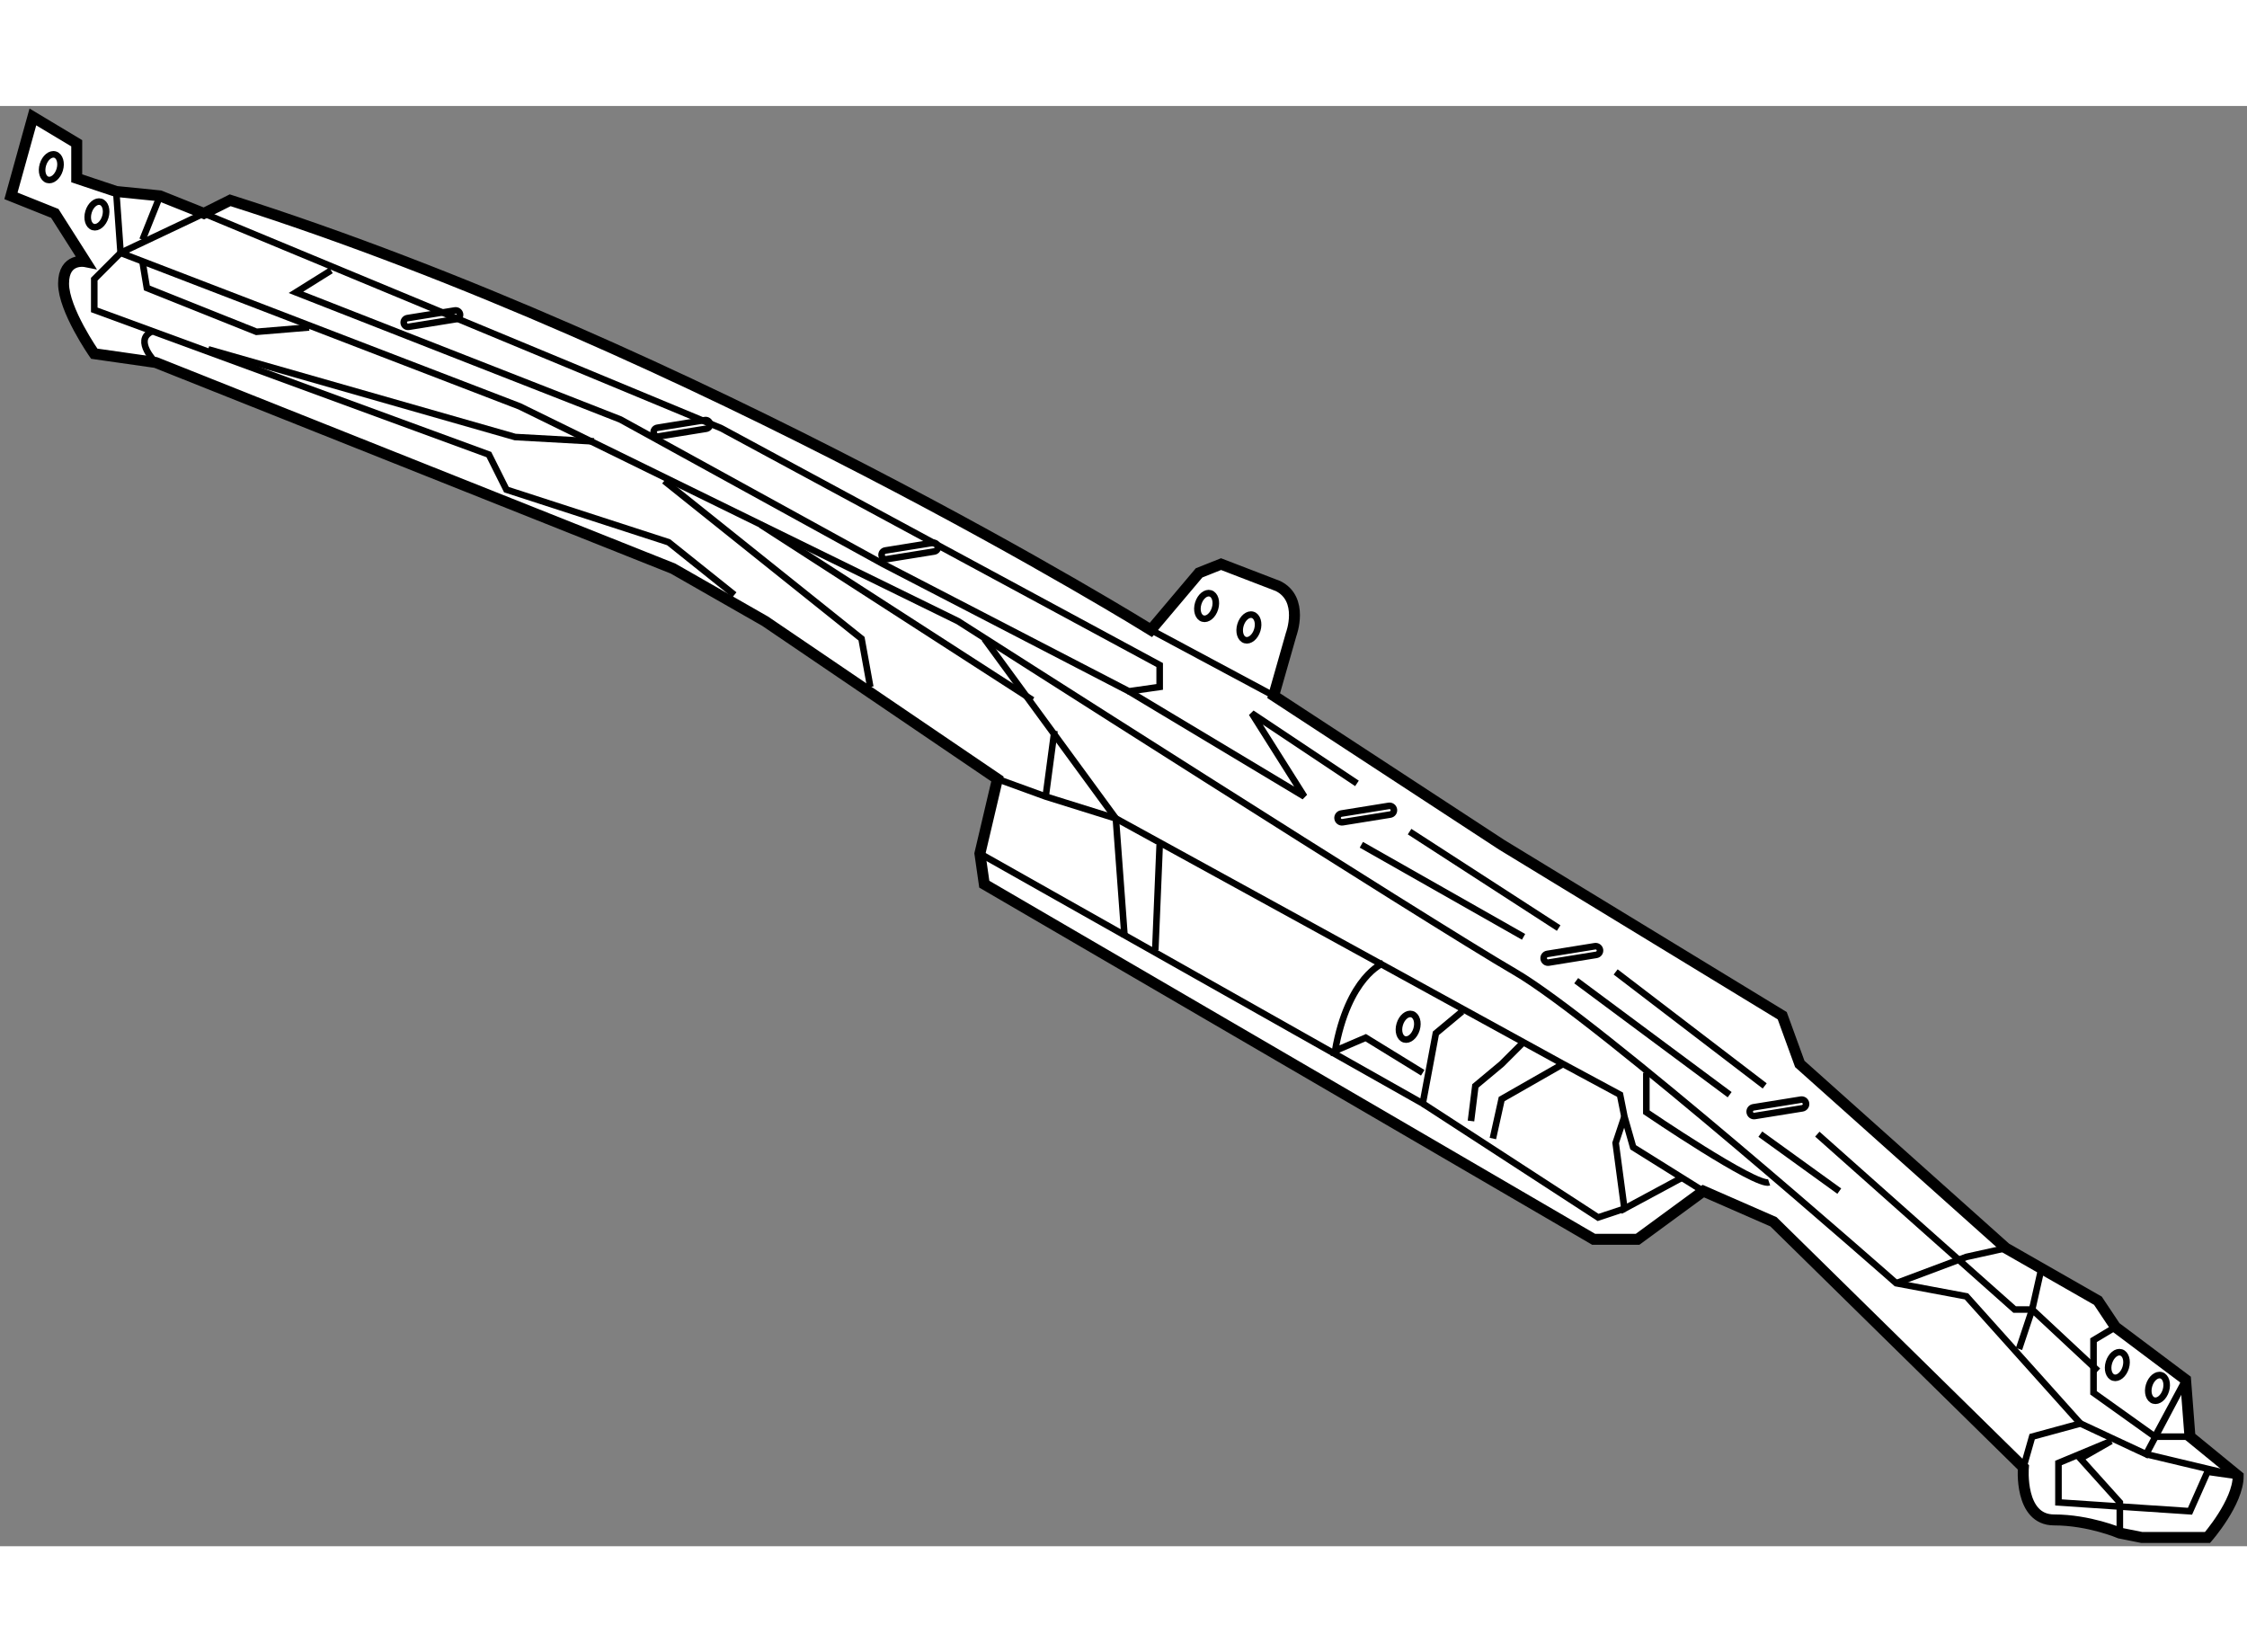 <?xml version="1.0" encoding="utf-8"?>
<!-- Generator: Adobe Illustrator 15.1.0, SVG Export Plug-In . SVG Version: 6.00 Build 0)  -->
<!DOCTYPE svg PUBLIC "-//W3C//DTD SVG 1.1//EN" "http://www.w3.org/Graphics/SVG/1.1/DTD/svg11.dtd">
<svg version="1.1" xmlns="http://www.w3.org/2000/svg" xmlns:xlink="http://www.w3.org/1999/xlink" x="0px" y="0px" width="244.8px"
	 height="180px" viewBox="123.2 10.432 102.5 65.699" enable-background="new 0 0 244.8 180" xml:space="preserve">
	
<rect x="123.2" y="10.432" width="102.5" height="65.699" fill="#808080" stroke="none"/>
	
<g><path fill="#FFFFFF" stroke="#000000" stroke-width="0.5" d="M175.7,34.333c0,0-20.6-12.8-42-19.6l-1.2,0.6l-2-0.8l-2-0.201
			l-1.8-0.6v-1.6l-2-1.2l-1,3.6l1.999,0.8l1.4,2.2c0,0-0.999-0.201-0.999,1c0,1.2,1.399,3.2,1.399,3.2l2.801,0.4l23.599,9.4l4.2,2.4
			l10.601,7.2l-0.8,3.4l0.2,1.399l27.799,16.2h2.001l3-2.2l3.2,1.4l11.399,11.2c0,0-0.201,2.4,1.399,2.4s3,0.6,3,0.6l1.001,0.2h3
			c0,0,1.399-1.6,1.399-2.8l-2.2-1.8l-0.2-2.6l-3.199-2.4l-0.8-1.2l-4.2-2.4l-9.399-8.4l-0.801-2.2l-12.801-7.8l-10.398-6.8
			l0.799-2.8c0,0,0.6-1.6-0.6-2.2l-2.6-1l-1.001,0.399L175.7,34.333z"></path><polyline fill="none" stroke="#000000" stroke-width="0.3" points="156.7,32.733 153.7,30.333 146.3,27.933 145.5,26.333 
			127.5,19.733 127.5,18.333 128.699,17.133 132.5,15.333 156.101,25.133 176.1,35.933 176.1,36.933 174.7,37.133 163.5,31.333 
			151.5,24.733 136.7,18.933 138.3,17.933 		"></polyline><line fill="none" stroke="#000000" stroke-width="0.3" x1="130.5" y1="14.534" x2="129.7" y2="16.533"></line><line fill="none" stroke="#000000" stroke-width="0.3" x1="175.7" y1="34.333" x2="181.301" y2="37.333"></line><polyline fill="none" stroke="#000000" stroke-width="0.3" points="219.7,66.133 218.699,66.733 218.699,69.133 221.5,71.133 
			222.899,68.534 221.1,71.933 218.1,70.533 215.9,71.133 215.5,72.533 		"></polyline><polyline fill="none" stroke="#000000" stroke-width="0.3" points="219.899,75.533 219.899,74.133 219.543,73.738 218.1,72.133 
			219.5,71.333 217.1,72.333 217.1,74.133 223.1,74.534 223.9,72.733 225.3,72.933 221.1,71.933 		"></polyline><path fill="none" stroke="#000000" stroke-width="0.3" d="M218.1,70.533l-5.199-5.8l-3.201-0.6c0,0-13.601-12-17.399-14.2
			c-3.8-2.2-25.399-16-25.399-16l-20-9.8l-18.201-7l-0.199-2.8"></path><polyline fill="none" stroke="#000000" stroke-width="0.3" points="174.7,37.133 182.699,41.933 180.3,38.133 185.1,41.333 		"></polyline><line fill="none" stroke="#000000" stroke-width="0.3" x1="207.101" y1="59.933" x2="203.5" y2="57.333"></line><path fill="none" stroke="#000000" stroke-width="0.3" d="M205.583,55.925c0.018,0.11-0.057,0.213-0.167,0.23l-2.17,0.35
			c-0.11,0.018-0.212-0.057-0.229-0.166l0,0c-0.018-0.109,0.056-0.212,0.166-0.23l2.171-0.35
			C205.463,55.743,205.565,55.817,205.583,55.925L205.583,55.925z"></path><path fill="none" stroke="#000000" stroke-width="0.3" d="M196.184,48.925c0.018,0.11-0.057,0.212-0.167,0.23l-2.17,0.351
			c-0.11,0.018-0.212-0.057-0.229-0.166l0,0c-0.018-0.109,0.056-0.212,0.166-0.229l2.17-0.35
			C196.063,48.743,196.166,48.817,196.184,48.925L196.184,48.925z"></path><path fill="none" stroke="#000000" stroke-width="0.3" d="M165.982,30.525c0.018,0.11-0.056,0.213-0.166,0.23l-2.17,0.35
			c-0.11,0.018-0.213-0.057-0.23-0.166l0,0c-0.018-0.109,0.057-0.212,0.167-0.23l2.17-0.35
			C165.863,30.343,165.965,30.417,165.982,30.525L165.982,30.525z"></path><path fill="none" stroke="#000000" stroke-width="0.3" d="M155.584,24.925c0.018,0.11-0.057,0.212-0.167,0.23l-2.17,0.351
			c-0.11,0.018-0.212-0.057-0.229-0.166l0,0c-0.018-0.109,0.056-0.212,0.166-0.229l2.17-0.35
			C155.464,24.743,155.566,24.817,155.584,24.925L155.584,24.925z"></path><path fill="none" stroke="#000000" stroke-width="0.3" d="M144.184,19.925c0.018,0.11-0.057,0.213-0.166,0.23l-2.171,0.35
			c-0.11,0.018-0.212-0.057-0.229-0.166l0,0c-0.018-0.109,0.057-0.212,0.166-0.23l2.171-0.35
			C144.064,19.743,144.166,19.817,144.184,19.925L144.184,19.925z"></path><path fill="none" stroke="#000000" stroke-width="0.3" d="M186.783,42.525c0.018,0.11-0.056,0.213-0.166,0.23l-2.17,0.35
			c-0.11,0.018-0.213-0.057-0.23-0.166l0,0c-0.018-0.109,0.057-0.212,0.167-0.23l2.17-0.35
			C186.664,42.343,186.766,42.417,186.783,42.525L186.783,42.525z"></path><ellipse transform="matrix(0.958 0.288 -0.288 0.958 9.145 -35.607)" fill="none" stroke="#000000" stroke-width="0.3" cx="125.482" cy="13.249" rx="0.4" ry="0.6"></ellipse><ellipse transform="matrix(0.958 0.288 -0.288 0.958 17.515 -50.454)" fill="none" stroke="#000000" stroke-width="0.3" cx="180.082" cy="34.249" rx="0.4" ry="0.6"></ellipse><ellipse transform="matrix(0.957 0.289 -0.289 0.957 17.192 -50.083)" fill="none" stroke="#000000" stroke-width="0.3" cx="178.317" cy="33.218" rx="0.4" ry="0.6"></ellipse><ellipse transform="matrix(0.957 0.289 -0.289 0.957 28.965 -60.612)" fill="none" stroke="#000000" stroke-width="0.3" cx="219.883" cy="67.848" rx="0.4" ry="0.6"></ellipse><ellipse transform="matrix(0.958 0.288 -0.288 0.958 29.271 -60.921)" fill="none" stroke="#000000" stroke-width="0.3" cx="221.501" cy="68.933" rx="0.4" ry="0.6"></ellipse><ellipse transform="matrix(0.957 0.289 -0.289 0.957 9.876 -36.218)" fill="none" stroke="#000000" stroke-width="0.3" cx="127.674" cy="15.359" rx="0.4" ry="0.6"></ellipse><polyline fill="none" stroke="#000000" stroke-width="0.3" points="153.5,27.533 162.5,34.733 162.899,36.933 		"></polyline><polyline fill="none" stroke="#000000" stroke-width="0.3" points="132.7,21.533 146.699,25.533 150.3,25.733 		"></polyline><line fill="none" stroke="#000000" stroke-width="0.3" x1="185.3" y1="44.133" x2="192.7" y2="48.333"></line><line fill="none" stroke="#000000" stroke-width="0.3" x1="187.5" y1="43.533" x2="194.3" y2="47.933"></line><line fill="none" stroke="#000000" stroke-width="0.3" x1="196.9" y1="49.934" x2="203.699" y2="55.133"></line><line fill="none" stroke="#000000" stroke-width="0.3" x1="195.101" y1="50.333" x2="202.1" y2="55.533"></line><polyline fill="none" stroke="#000000" stroke-width="0.3" points="206.1,57.333 215.1,65.333 215.9,65.333 216.35,63.333 		"></polyline><polyline fill="none" stroke="#000000" stroke-width="0.3" points="197.3,56.534 196.9,57.733 197.3,60.733 199.9,59.333 		"></polyline><polyline fill="none" stroke="#000000" stroke-width="0.3" points="191.3,57.533 191.699,55.733 194.5,54.133 		"></polyline><polyline fill="none" stroke="#000000" stroke-width="0.3" points="189.899,51.733 188.699,52.733 188.1,55.934 167.9,44.534 		
			"></polyline><polyline fill="none" stroke="#000000" stroke-width="0.3" points="168.7,41.133 170.9,41.933 174.101,42.933 194.5,54.133 
			197.1,55.533 197.3,56.534 197.699,57.933 200.9,59.933 		"></polyline><polyline fill="none" stroke="#000000" stroke-width="0.3" points="174.5,48.333 174.101,42.933 168.101,34.733 		"></polyline><line fill="none" stroke="#000000" stroke-width="0.3" x1="175.9" y1="48.933" x2="176.1" y2="44.133"></line><path fill="none" stroke="#000000" stroke-width="0.3" d="M186.3,49.533c0,0-1.6,0.601-2.2,4l1.4-0.6l2.6,1.6"></path><ellipse transform="matrix(0.957 0.289 -0.289 0.957 23.129 -51.922)" fill="none" stroke="#000000" stroke-width="0.3" cx="187.518" cy="52.418" rx="0.4" ry="0.6"></ellipse><polyline fill="none" stroke="#000000" stroke-width="0.3" points="214.7,62.534 212.9,62.933 209.699,64.133 		"></polyline><polyline fill="none" stroke="#000000" stroke-width="0.3" points="215.3,67.133 215.9,65.333 218.9,68.133 		"></polyline><polyline fill="none" stroke="#000000" stroke-width="0.3" points="129.7,17.534 129.899,18.733 134.9,20.733 137.3,20.534 		"></polyline><path fill="none" stroke="#000000" stroke-width="0.3" d="M130.301,22.133c0,0-1.001-1-0.201-1.4"></path><line fill="none" stroke="#000000" stroke-width="0.3" x1="221.5" y1="71.133" x2="223.1" y2="71.133"></line><polyline fill="none" stroke="#000000" stroke-width="0.3" points="188.1,55.934 196.1,61.133 197.3,60.733 		"></polyline><polyline fill="none" stroke="#000000" stroke-width="0.3" points="192.7,53.133 191.699,54.133 190.5,55.133 190.301,56.733 		
			"></polyline><path fill="none" stroke="#000000" stroke-width="0.3" d="M198.3,54.533v1.8c0,0,5,3.401,5.601,3.201"></path><line fill="none" stroke="#000000" stroke-width="0.3" x1="157.9" y1="29.534" x2="170.3" y2="37.533"></line><line fill="none" stroke="#000000" stroke-width="0.3" x1="170.9" y1="41.933" x2="171.3" y2="38.933"></line></g>


</svg>